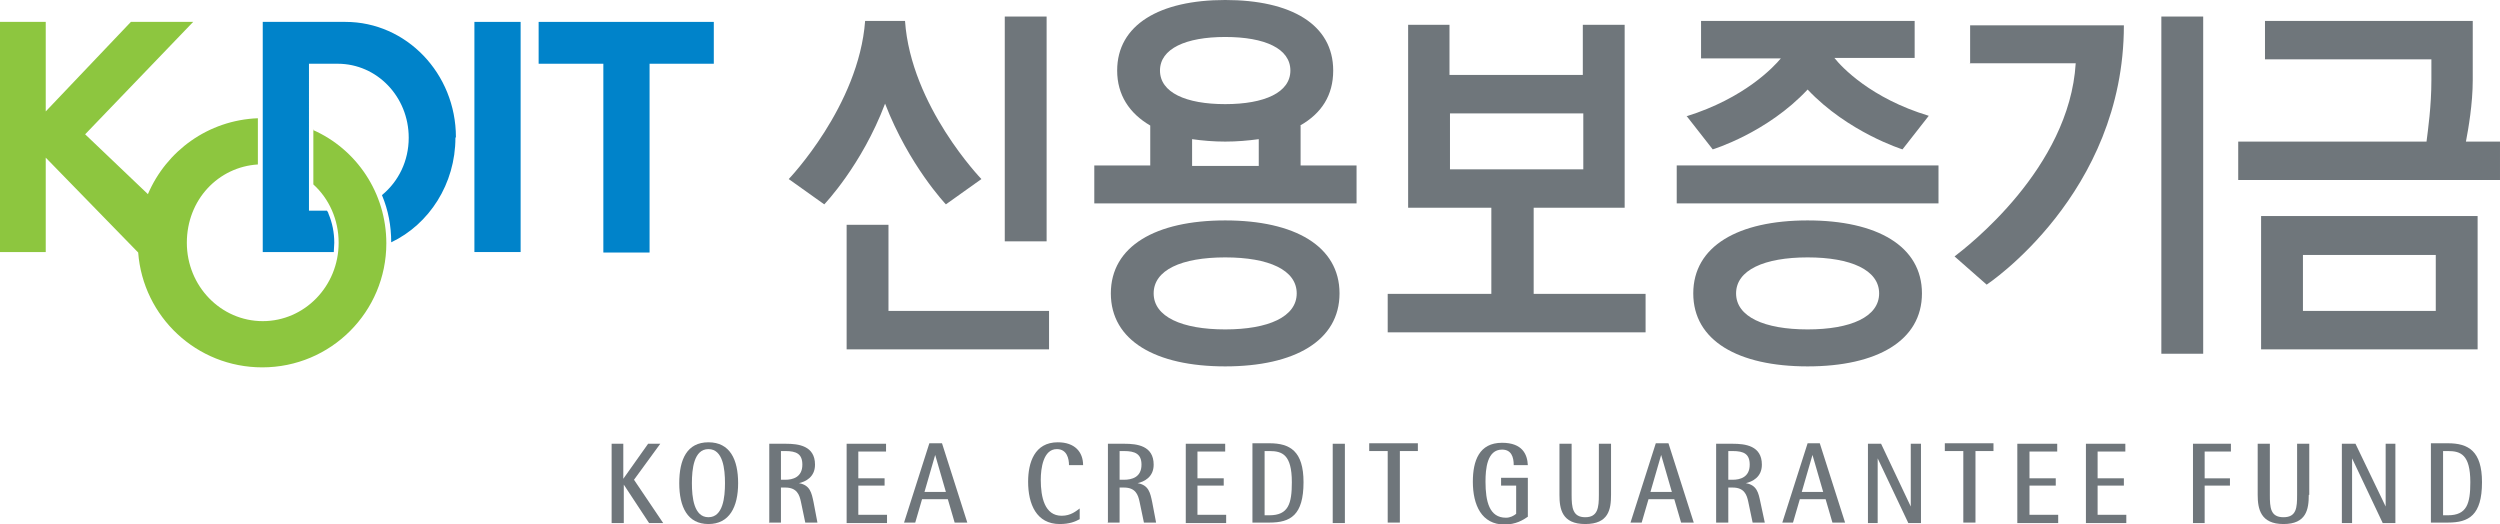 <?xml version="1.0" encoding="UTF-8"?>
<svg id="Layer_2" data-name="Layer 2" xmlns="http://www.w3.org/2000/svg" viewBox="0 0 51.38 10.77">
  <defs>
    <style>
      .cls-1 {
        fill: #6f767b;
      }

      .cls-1, .cls-2, .cls-3 {
        stroke-width: 0px;
      }

      .cls-2 {
        fill: #8dc63f;
      }

      .cls-3 {
        fill: #0083ca;
      }
    </style>
  </defs>
  <g id="Layer_1-2" data-name="Layer 1">
    <g>
      <g>
        <path class="cls-1" d="M12.56,9.12h.25v.72h0l.51-.72h.25l-.54.74.6.89h-.29l-.52-.79h0v.79h-.25v-1.63Z"/>
        <path class="cls-1" d="M14.22,9.93c0-.29.04-.7.34-.7s.34.41.34.7-.04.7-.34.7-.34-.41-.34-.7ZM14.56,10.77c.43,0,.61-.35.61-.84s-.17-.84-.61-.84-.6.35-.6.84.17.84.6.84Z"/>
        <path class="cls-1" d="M16.05,9.27h.09c.23,0,.35.06.35.28,0,.26-.2.31-.35.31h-.09v-.59ZM15.8,10.74h.25v-.72h.09c.24,0,.29.15.32.29l.09.43h.25l-.08-.42c-.04-.19-.07-.35-.3-.39h0c.13-.03.33-.12.33-.38,0-.39-.34-.43-.6-.43h-.34v1.63Z"/>
        <path class="cls-1" d="M17.4,9.12h.81v.16h-.57v.55h.54v.15h-.54v.6h.59v.17h-.83v-1.63Z"/>
        <path class="cls-1" d="M19.22,9.35h0l.22.76h-.44l.22-.76ZM18.6,10.74h.21l.14-.48h.53l.14.48h.26l-.52-1.63h-.26l-.52,1.63Z"/>
        <path class="cls-1" d="M22.19,10.67c-.09.05-.21.1-.41.1-.48,0-.65-.41-.65-.87,0-.39.13-.81.61-.81.35,0,.52.2.52.47h-.29c0-.13-.04-.33-.25-.33-.28,0-.33.4-.33.63,0,.36.08.74.43.74.19,0,.3-.1.37-.15v.22Z"/>
        <path class="cls-1" d="M23.01,9.27h.09c.23,0,.36.06.36.28,0,.26-.2.31-.36.31h-.09v-.59ZM22.76,10.74h.25v-.72h.09c.24,0,.29.15.32.29l.09.43h.25l-.08-.42c-.04-.19-.07-.35-.3-.39h0c.13-.03.33-.12.33-.38,0-.39-.34-.43-.6-.43h-.34v1.63Z"/>
        <path class="cls-1" d="M24.37,9.12h.81v.16h-.57v.55h.54v.15h-.54v.6h.59v.17h-.83v-1.63Z"/>
        <path class="cls-1" d="M25.99,9.27h.1c.26,0,.46.07.46.64,0,.44-.07.68-.46.68h-.1v-1.32ZM25.74,10.74h.35c.43,0,.7-.15.7-.83,0-.64-.28-.8-.7-.8h-.35v1.63Z"/>
        <path class="cls-1" d="M27.39,9.12h.25v1.63h-.25v-1.63Z"/>
        <path class="cls-1" d="M28.52,9.27h-.38v-.16h1v.16h-.37v1.47h-.25v-1.47Z"/>
        <path class="cls-1" d="M31.4,10.62c-.1.07-.25.16-.48.16-.47,0-.65-.4-.65-.88,0-.43.13-.8.6-.8.42,0,.52.24.53.46h-.29c0-.17-.05-.32-.24-.32-.31,0-.34.4-.34.66,0,.41.08.74.42.74.09,0,.16-.04.21-.08v-.58h-.31v-.16h.55v.8Z"/>
        <path class="cls-1" d="M33.11,10.17c0,.3-.05.6-.53.6s-.53-.31-.53-.6v-1.05h.25v1.05c0,.26.02.46.28.46s.28-.2.28-.46v-1.05h.25v1.05Z"/>
        <path class="cls-1" d="M34.14,9.35h0l.22.76h-.44l.22-.76ZM33.52,10.74h.22l.14-.48h.53l.14.48h.26l-.52-1.63h-.26l-.52,1.63Z"/>
        <path class="cls-1" d="M35.52,9.27h.09c.23,0,.35.06.35.28,0,.26-.2.31-.35.31h-.09v-.59ZM35.27,10.74h.25v-.72h.09c.24,0,.29.15.32.29l.09.43h.25l-.09-.42c-.04-.19-.07-.35-.3-.39h0c.13-.03.33-.12.33-.38,0-.39-.34-.43-.6-.43h-.34v1.63Z"/>
        <path class="cls-1" d="M37.25,9.35h0l.22.76h-.44l.22-.76ZM36.63,10.74h.22l.14-.48h.53l.14.48h.26l-.52-1.63h-.25l-.52,1.63Z"/>
        <path class="cls-1" d="M38.38,9.12h.28l.61,1.29h0v-1.29h.21v1.63h-.26l-.63-1.33h0v1.33h-.2v-1.63Z"/>
        <path class="cls-1" d="M40.35,9.27h-.38v-.16h1v.16h-.37v1.47h-.25v-1.47Z"/>
        <path class="cls-1" d="M41.46,9.12h.82v.16h-.57v.55h.54v.15h-.54v.6h.59v.17h-.84v-1.63Z"/>
        <path class="cls-1" d="M42.86,9.12h.82v.16h-.57v.55h.54v.15h-.54v.6h.59v.17h-.83v-1.63Z"/>
        <path class="cls-1" d="M45.06,9.12h.79v.16h-.54v.55h.52v.15h-.52v.77h-.24v-1.63Z"/>
        <path class="cls-1" d="M47.45,10.17c0,.3-.05.6-.52.6s-.53-.31-.53-.6v-1.05h.25v1.05c0,.26.01.46.28.46s.28-.2.28-.46v-1.05h.25v1.05Z"/>
        <path class="cls-1" d="M48.14,9.12h.27l.62,1.29h0v-1.29h.2v1.63h-.26l-.63-1.33h0v1.33h-.21v-1.63Z"/>
        <path class="cls-1" d="M50.21,9.27h.1c.26,0,.46.07.46.64,0,.44-.07.68-.46.68h-.1v-1.32ZM49.96,10.74h.35c.43,0,.7-.15.7-.83,0-.64-.28-.8-.7-.8h-.35v1.63Z"/>
      </g>
      <g>
        <g>
          <path class="cls-3" d="M9.37,2.82c0-1.31-1.02-2.37-2.27-2.37h-1.7v4.73h1.46c0-.06.01-.13.01-.19,0-.21-.04-.41-.12-.6,0-.02-.02-.04-.03-.06h-.37V1.31h.59c.81,0,1.46.68,1.46,1.52,0,.48-.21.9-.55,1.18.13.31.19.63.19.97.78-.37,1.32-1.2,1.32-2.15Z"/>
          <rect class="cls-3" x="9.75" y=".45" width=".95" height="4.73"/>
          <polygon class="cls-3" points="14.67 .45 11.07 .45 11.07 1.31 12.4 1.31 12.4 5.19 13.35 5.19 13.35 1.31 14.67 1.31 14.67 .45"/>
        </g>
        <path class="cls-2" d="M6.44,2.66v1.13c.32.29.52.72.52,1.2,0,.89-.7,1.61-1.56,1.61s-1.56-.72-1.56-1.61.65-1.56,1.46-1.61v-.95c-1.02.04-1.88.67-2.26,1.56l-1.29-1.23L3.97.45h-1.28l-1.75,1.84V.45h-.95v4.73h.95v-1.94l1.9,1.95c.1,1.32,1.2,2.36,2.55,2.36,1.41,0,2.55-1.14,2.55-2.55,0-1.04-.62-1.94-1.51-2.33Z"/>
      </g>
      <g>
        <rect class="cls-1" x="20.65" y=".34" width=".86" height="4.62"/>
        <path class="cls-1" d="M30.65,4.27v1.77h-2.13v.79h5.3v-.79h-2.3v-1.77h1.87V.51h-.86v1.03h-2.74V.51h-.85v3.76h1.7ZM29.8,2.33h2.74v1.15h-2.74v-1.15Z"/>
        <polygon class="cls-1" points="21.56 7.18 21.56 6.39 18.26 6.39 18.26 4.62 17.4 4.62 17.4 7.18 21.56 7.18"/>
        <path class="cls-1" d="M26.72,2.58c.44-.25.68-.62.68-1.13,0-.95-.87-1.45-2.22-1.45s-2.22.51-2.22,1.45c0,.5.25.88.68,1.13v.82h-1.15v.78h5.39v-.78h-1.15v-.82ZM25.18.76c.82,0,1.34.24,1.34.69s-.53.69-1.34.69-1.34-.24-1.34-.69.53-.69,1.34-.69ZM24.5,2.86c.21.03.44.05.68.05s.47-.02.69-.05v.55h-1.37v-.55Z"/>
        <path class="cls-1" d="M19.44,4.2l.73-.52s-1.45-1.5-1.57-3.25h-.82c-.13,1.75-1.57,3.25-1.57,3.25l.73.52s.77-.8,1.25-2.07c.49,1.27,1.25,2.07,1.25,2.07Z"/>
        <path class="cls-1" d="M46.47,7.18h4.45v-2.74h-4.45v2.74ZM50.06,6.39h-2.73v-1.15h2.73v1.15Z"/>
        <path class="cls-1" d="M25.18,4.53c-1.43,0-2.35.53-2.35,1.5s.92,1.5,2.35,1.5,2.35-.53,2.35-1.5-.92-1.5-2.35-1.5ZM25.18,6.77c-.89,0-1.47-.26-1.47-.74s.57-.74,1.47-.74,1.47.26,1.47.74-.58.74-1.47.74Z"/>
        <rect class="cls-1" x="34.46" y="3.4" width="5.38" height=".78"/>
        <path class="cls-1" d="M37.15,4.53c-1.43,0-2.35.53-2.35,1.5s.92,1.5,2.35,1.5,2.35-.53,2.35-1.5-.92-1.5-2.35-1.5ZM37.15,6.77c-.89,0-1.47-.26-1.47-.74s.58-.74,1.47-.74,1.47.26,1.47.74-.58.74-1.47.74Z"/>
        <path class="cls-1" d="M50.83.43h-4.28v.79h3.42v.43c0,.53-.07,1.02-.1,1.26h-3.87v.79h5.38v-.79h-.7c.05-.26.14-.78.14-1.26V.43Z"/>
        <path class="cls-1" d="M34.66,2.38l.54.69s1.12-.34,1.95-1.23c.83.88,1.95,1.23,1.95,1.23l.54-.69c-1.19-.36-1.79-1-1.94-1.19h1.65V.43h-4.39v.77h1.64c-.15.18-.75.82-1.94,1.19Z"/>
        <rect class="cls-1" x="44.42" y=".34" width=".86" height="6.93"/>
        <path class="cls-1" d="M40.48,1.3h2.18c-.13,2.16-2.23,3.77-2.49,3.97l.66.58s2.82-1.86,2.82-5.33h-3.16v.79Z"/>
      </g>
    </g>
  </g>
</svg>